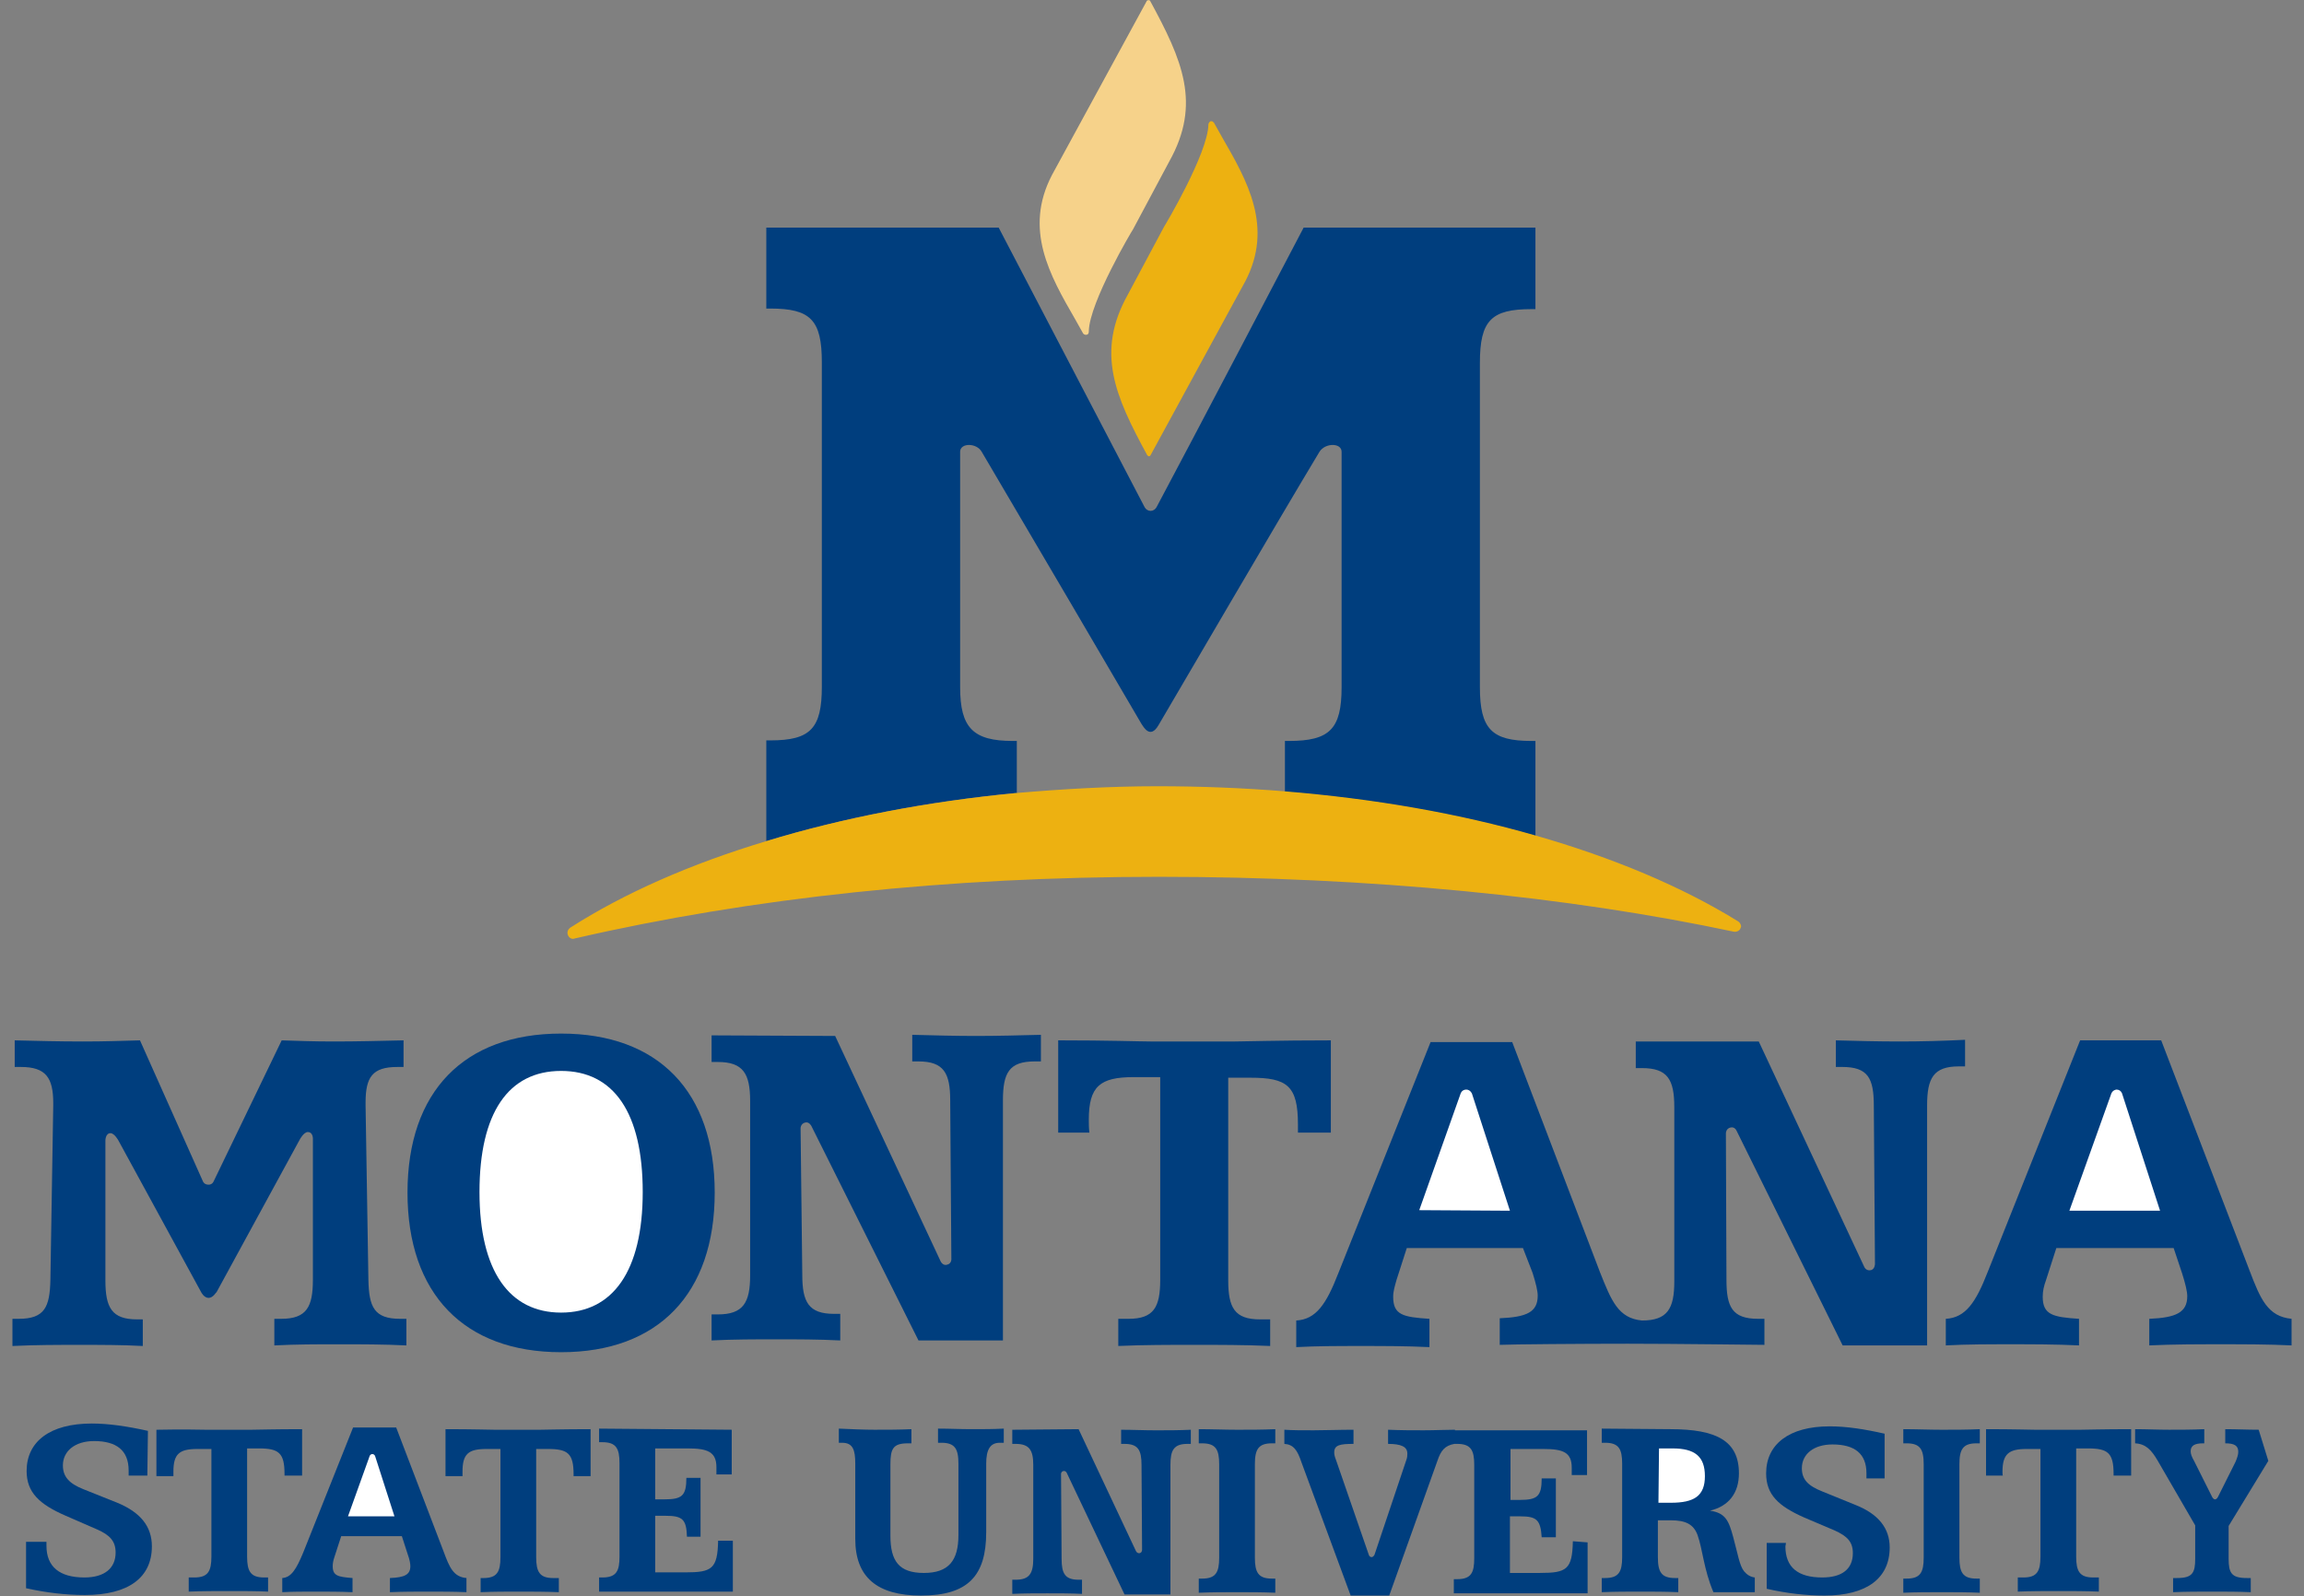 <svg width="127" height="88" viewBox="0 0 127 88" fill="none" xmlns="http://www.w3.org/2000/svg">
<rect x="0" y="0" width="127" height="88" fill="#808080" stroke="none"/>
<g clip-path="url(#clip0_2758_1435)">
<path d="M56.048 43.75V40.848H55.83C53.643 40.848 52.924 40.131 52.924 37.884V24.905C52.924 24.405 53.83 24.405 54.112 24.905C56.361 28.711 61.829 38.04 62.922 39.912C63.016 40.037 63.391 40.786 63.86 39.975C64.891 38.227 70.421 28.742 72.732 24.905C73.045 24.405 73.951 24.405 73.951 24.905V37.884C73.951 40.193 73.295 40.848 71.045 40.848H70.827V43.656C75.763 44.062 80.418 44.873 84.636 46.09V40.848H84.418C82.231 40.848 81.574 40.193 81.574 37.884V20.006C81.574 17.666 82.2 17.042 84.418 17.042H84.636V12.549H71.858C71.858 12.549 65.484 24.717 63.766 27.93C63.61 28.243 63.234 28.243 63.078 27.93C61.422 24.748 55.049 12.549 55.049 12.549H42.24V17.01H42.458C44.676 17.01 45.301 17.634 45.301 19.974V37.853C45.301 40.162 44.676 40.817 42.458 40.817H42.24V46.37C46.457 45.091 51.112 44.186 56.017 43.718C56.017 43.75 56.048 43.75 56.048 43.75" fill="#003E7E"/>
<path d="M66.734 6.684C66.703 6.684 66.64 6.746 66.609 6.84V6.871C66.578 8.462 64.203 12.456 64.172 12.487L62.173 16.231C60.392 19.413 61.454 21.816 63.235 25.091C63.266 25.123 63.297 25.154 63.328 25.154C63.36 25.154 63.422 25.123 63.422 25.091L68.64 15.513C70.202 12.518 68.765 9.991 67.359 7.557L66.922 6.777L66.89 6.746C66.859 6.683 66.797 6.683 66.734 6.683M95.821 50.802C92.697 48.867 88.885 47.276 84.636 46.059C80.418 44.843 75.763 44.031 70.826 43.626C68.545 43.439 66.171 43.345 63.797 43.345C61.172 43.345 58.547 43.501 56.017 43.719C51.112 44.187 46.425 45.092 42.239 46.371C38.084 47.619 34.397 49.242 31.429 51.145C31.304 51.238 31.241 51.394 31.304 51.55C31.367 51.706 31.523 51.8 31.679 51.737C41.427 49.491 52.268 48.337 63.891 48.337C75.513 48.337 86.48 49.428 95.572 51.363C95.727 51.394 95.915 51.301 95.947 51.145C96.009 51.082 95.947 50.895 95.822 50.802L95.821 50.802Z" fill="#EDB111"/>
<path d="M63.297 0.007C63.266 0.007 63.203 0.038 63.203 0.069L57.986 9.648C56.424 12.643 57.861 15.17 59.267 17.604L59.704 18.384L59.735 18.415C59.767 18.446 59.86 18.477 59.923 18.446C59.954 18.446 60.017 18.384 60.017 18.29V18.259C60.048 16.667 62.422 12.674 62.454 12.643L64.453 8.899C66.234 5.716 65.172 3.314 63.391 0.038C63.391 0.038 63.36 0.007 63.297 0.007Z" fill="#F6D28A"/>
<path d="M39.396 65.747C39.396 71.332 36.272 74.545 30.929 74.545C25.587 74.545 22.462 71.332 22.462 65.747C22.462 60.163 25.587 56.98 30.929 56.98C36.272 56.98 39.396 60.163 39.396 65.747Z" fill="#003E7E"/>
<path d="M26.43 65.716C26.43 70.084 28.086 72.362 30.929 72.362C33.772 72.362 35.428 70.084 35.428 65.716C35.428 61.348 33.834 59.039 30.929 59.039C28.024 59.039 26.43 61.348 26.43 65.716Z" fill="white"/>
<path d="M59.454 78.789L62.61 85.497C62.61 85.497 62.672 85.654 62.828 85.622C62.953 85.591 62.953 85.435 62.953 85.435L62.922 80.755C62.922 79.944 62.735 79.6 61.985 79.6H61.798V78.821C62.422 78.821 63.047 78.852 63.703 78.852C64.36 78.852 64.984 78.852 65.64 78.821V79.6H65.453C64.703 79.6 64.516 79.944 64.516 80.755V87.9H61.985L58.798 81.192C58.798 81.192 58.736 81.067 58.611 81.098C58.486 81.13 58.486 81.254 58.486 81.254L58.517 85.934C58.517 86.746 58.705 87.089 59.454 87.089H59.642V87.869C59.017 87.838 58.361 87.838 57.736 87.838C57.111 87.838 56.455 87.838 55.799 87.869V87.089H55.986C56.736 87.089 56.955 86.746 56.955 85.934V80.755C56.955 79.944 56.736 79.6 55.986 79.6H55.799V78.821L59.454 78.789Z" fill="#003E7E"/>
<path d="M125.033 80.536L122.846 84.124V85.934C122.846 86.714 123.002 86.995 123.846 86.995H124.065V87.775C123.377 87.744 122.659 87.744 121.94 87.744C121.221 87.744 120.503 87.744 119.784 87.775V86.995H120.003C120.847 86.995 121.003 86.714 121.003 85.934V84.093L118.941 80.536C118.597 79.943 118.285 79.6 117.691 79.569V78.789C118.316 78.789 118.941 78.82 119.566 78.82C120.19 78.82 120.847 78.82 121.503 78.789V79.569H121.44C120.972 79.569 120.753 79.694 120.753 80.006C120.753 80.162 120.815 80.318 120.94 80.536L121.94 82.533C121.94 82.533 122.003 82.658 122.097 82.658C122.19 82.658 122.253 82.533 122.253 82.533L123.221 80.599C123.315 80.38 123.377 80.193 123.377 80.037C123.377 79.694 123.159 79.569 122.659 79.569V78.789C123.283 78.789 123.877 78.82 124.502 78.82" fill="#003E7E"/>
<path d="M112.192 78.821H114.66C114.973 78.821 115.91 78.789 117.472 78.789V81.348H116.504V81.254C116.504 80.1 116.191 79.85 115.098 79.85H114.442V85.81C114.442 86.621 114.629 86.964 115.379 86.964H115.692V87.744C114.942 87.713 114.192 87.713 113.473 87.713C112.755 87.713 111.974 87.713 111.224 87.744V86.964H111.536C112.286 86.964 112.473 86.621 112.473 85.81V79.881H111.693C110.724 79.881 110.38 80.162 110.38 81.13C110.38 81.254 110.38 81.348 110.412 81.348H109.474V78.789C111.005 78.789 111.911 78.821 112.192 78.821Z" fill="#003E7E"/>
<path d="M107.037 78.821C107.724 78.821 108.443 78.821 109.13 78.789V79.569H108.943C108.193 79.569 108.006 79.912 108.006 80.724V85.872C108.006 86.683 108.193 87.026 108.943 87.026H109.13V87.806C108.443 87.775 107.724 87.775 107.037 87.775C106.35 87.775 105.631 87.775 104.913 87.806V87.026H105.1C105.85 87.026 106.037 86.683 106.037 85.872V80.724C106.037 79.912 105.85 79.569 105.1 79.569H104.913V78.789C105.631 78.789 106.35 78.821 107.037 78.821Z" fill="#003E7E"/>
<path d="M92.072 78.789C94.634 78.789 95.852 79.444 95.852 81.223C95.852 82.315 95.29 83.033 94.258 83.282C95.102 83.407 95.29 83.813 95.54 84.749C95.789 85.654 95.883 86.309 96.133 86.621C96.29 86.808 96.477 86.933 96.727 86.964V87.775H94.446C93.915 86.527 93.852 85.404 93.571 84.624C93.353 84.031 92.915 83.813 92.103 83.813H91.385V85.841C91.385 86.652 91.572 86.995 92.321 86.995H92.509V87.775C91.791 87.744 91.103 87.744 90.416 87.744C89.728 87.744 89.01 87.744 88.291 87.775V86.995H88.479C89.228 86.995 89.416 86.652 89.416 85.841V80.693C89.416 79.881 89.228 79.538 88.479 79.538H88.291V78.758L92.072 78.789Z" fill="#003E7E"/>
<path d="M91.416 82.845H92.103C93.384 82.845 93.977 82.471 93.977 81.379C93.977 80.286 93.415 79.85 92.197 79.85H91.447L91.416 82.845Z" fill="white"/>
<path d="M86.698 84.967C86.667 86.527 86.354 86.714 84.886 86.714H83.23V83.594H83.793C84.699 83.594 84.917 83.781 84.98 84.748H85.761V81.504H84.98C84.98 82.502 84.73 82.689 83.762 82.689H83.261V79.881H85.074C86.167 79.881 86.636 80.068 86.636 80.911V81.316H87.48V78.851H80.2V78.82C79.668 78.82 79.106 78.851 78.481 78.851C77.857 78.851 77.232 78.851 76.513 78.82V79.6C77.232 79.6 77.575 79.756 77.575 80.131C77.575 80.224 77.575 80.349 77.513 80.505L75.763 85.716C75.763 85.716 75.701 85.841 75.607 85.841C75.482 85.841 75.451 85.716 75.451 85.716L73.639 80.474C73.576 80.318 73.545 80.193 73.545 80.068C73.545 79.662 73.858 79.6 74.607 79.6V78.82C73.795 78.82 73.076 78.851 72.42 78.851C71.764 78.851 71.233 78.851 70.796 78.82V79.6C71.295 79.631 71.514 79.943 71.733 80.599L74.451 87.962H76.576L79.231 80.537C79.419 79.975 79.637 79.694 80.168 79.6H80.325C81.074 79.6 81.262 79.943 81.262 80.755V85.903C81.262 86.683 81.106 87.057 80.325 87.057H80.137V87.838H87.511V85.029L86.698 84.967Z" fill="#003E7E"/>
<path d="M68.202 78.821C68.89 78.821 69.608 78.821 70.296 78.789V79.569H70.108C69.358 79.569 69.171 79.912 69.171 80.724V85.872C69.171 86.683 69.358 87.026 70.108 87.026H70.296V87.806C69.577 87.775 68.89 87.775 68.202 87.775C67.515 87.775 66.796 87.775 66.078 87.806V87.026H66.265C67.015 87.026 67.203 86.683 67.203 85.872V80.724C67.203 79.912 67.015 79.569 66.265 79.569H66.078V78.789C66.796 78.789 67.515 78.821 68.202 78.821Z" fill="#003E7E"/>
<path d="M48.269 78.82C48.925 78.82 49.581 78.82 50.238 78.789V79.569H50.049C49.237 79.569 49.081 79.85 49.081 80.724V84.655C49.081 86.059 49.55 86.715 50.925 86.715C52.299 86.715 52.83 86.028 52.83 84.624V80.693C52.83 79.881 52.643 79.538 51.893 79.538H51.705V78.758C52.33 78.758 52.924 78.789 53.548 78.789C54.173 78.789 54.767 78.789 55.33 78.758V79.538H55.111C54.58 79.538 54.361 79.912 54.361 80.693V84.468C54.361 86.87 53.361 87.962 50.768 87.962C48.331 87.962 47.144 86.933 47.144 84.843V80.693C47.144 79.944 47.019 79.539 46.426 79.539H46.238V78.758C46.957 78.79 47.613 78.821 48.269 78.821V78.82Z" fill="#003E7E"/>
<path d="M40.334 78.82V81.285H39.49V80.88C39.49 80.037 38.99 79.85 37.928 79.85H36.116V82.658H36.616C37.584 82.658 37.834 82.471 37.834 81.473H38.615V84.717H37.866C37.835 83.75 37.616 83.563 36.678 83.563H36.116V86.683H37.772C39.241 86.683 39.553 86.496 39.584 84.936H40.396V87.744H33.023V86.964H33.21C33.991 86.964 34.148 86.59 34.148 85.81V80.661C34.148 79.85 33.96 79.507 33.21 79.507H33.023V78.758L40.334 78.82H40.334Z" fill="#003E7E"/>
<path d="M27.274 78.821H29.742C30.055 78.821 30.992 78.789 32.554 78.789V81.379H31.617V81.286C31.617 80.131 31.304 79.881 30.211 79.881H29.555V85.841C29.555 86.652 29.742 86.996 30.492 86.996H30.804V87.775C30.054 87.744 29.305 87.744 28.586 87.744C27.867 87.744 27.242 87.744 26.493 87.775V86.996H26.649C27.399 86.996 27.586 86.652 27.586 85.841V79.881H26.806C25.806 79.881 25.494 80.162 25.494 81.13V81.379H24.557V78.789C26.087 78.789 26.993 78.821 27.274 78.821H27.274Z" fill="#003E7E"/>
<path d="M11.371 78.821H13.84C14.152 78.821 15.089 78.789 16.652 78.789V81.348H15.683V81.254C15.683 80.1 15.37 79.85 14.277 79.85H13.621V85.81C13.621 86.621 13.809 86.964 14.558 86.964H14.777V87.744C14.12 87.713 13.371 87.713 12.652 87.713C11.933 87.713 11.152 87.713 10.402 87.744V86.964H10.715C11.465 86.964 11.653 86.621 11.653 85.81V79.881H10.871C9.872 79.881 9.559 80.162 9.559 81.13V81.379H8.622V78.821C10.153 78.789 11.09 78.821 11.371 78.821Z" fill="#003E7E"/>
<path d="M103.882 81.504H102.882V81.223C102.882 80.131 102.226 79.631 101.008 79.631C99.977 79.631 99.321 80.162 99.321 80.942C99.321 81.566 99.664 81.909 100.445 82.221L102.289 82.97C103.538 83.469 104.163 84.249 104.163 85.31C104.163 86.995 102.914 87.962 100.57 87.962C99.539 87.962 98.477 87.838 97.383 87.588V85.06H98.445C98.445 85.123 98.414 85.217 98.414 85.248C98.414 86.402 99.102 86.964 100.445 86.964C101.539 86.964 102.132 86.496 102.132 85.622C102.132 84.998 101.82 84.686 101.133 84.374L99.446 83.657C98.04 83.033 97.352 82.408 97.352 81.223C97.352 79.631 98.602 78.633 100.852 78.633C101.789 78.633 102.789 78.789 103.882 79.038V81.504H103.882Z" fill="#003E7E"/>
<path d="M8.122 81.347H7.091V81.066C7.091 79.943 6.404 79.444 5.185 79.444C4.123 79.444 3.467 80.006 3.467 80.786C3.467 81.409 3.811 81.784 4.591 82.096L6.466 82.845C7.747 83.375 8.372 84.155 8.372 85.248C8.372 86.964 7.091 87.931 4.685 87.931C3.623 87.931 2.561 87.806 1.436 87.557V84.998H2.561V85.216C2.561 86.371 3.28 86.964 4.654 86.964C5.748 86.964 6.373 86.464 6.373 85.591C6.373 84.967 6.061 84.624 5.342 84.311L3.623 83.562C2.186 82.939 1.467 82.283 1.467 81.097C1.467 79.475 2.748 78.477 5.06 78.477C5.998 78.477 7.029 78.632 8.154 78.882L8.122 81.347H8.122Z" fill="#003E7E"/>
<path d="M21.838 78.695L24.462 85.56C24.775 86.402 24.993 86.932 25.712 86.995V87.775C25.025 87.744 24.306 87.744 23.619 87.744C22.931 87.744 22.213 87.744 21.494 87.775V86.995C22.307 86.964 22.619 86.807 22.619 86.34C22.619 86.215 22.588 85.996 22.463 85.653L22.151 84.686H18.808L18.433 85.841C18.37 86.028 18.339 86.184 18.339 86.34C18.339 86.87 18.62 86.932 19.432 86.995V87.775C18.745 87.744 18.058 87.744 17.402 87.744C16.745 87.744 16.09 87.744 15.559 87.775V86.995C16.058 86.964 16.339 86.496 16.714 85.591L19.463 78.695H21.838Z" fill="#003E7E"/>
<path d="M20.369 80.287L19.182 83.594H21.743L20.681 80.287C20.681 80.287 20.65 80.162 20.525 80.162C20.4 80.162 20.369 80.287 20.369 80.287Z" fill="white"/>
<path d="M11.496 71.551C11.246 71.551 11.09 71.239 11.09 71.239L6.528 62.876C6.528 62.876 6.309 62.471 6.091 62.471C5.81 62.471 5.81 62.876 5.81 62.876V70.583C5.81 72.081 6.153 72.736 7.559 72.736H7.871V74.203C6.747 74.141 5.56 74.141 4.372 74.141C3.185 74.141 1.966 74.141 0.686 74.203V72.705H1.029C2.466 72.705 2.747 72.05 2.778 70.552L2.935 60.942V60.817C2.935 59.413 2.529 58.821 1.154 58.821H0.811V57.354C2.061 57.385 3.28 57.416 4.56 57.416C5.841 57.416 6.497 57.385 7.716 57.354L11.184 65.123C11.184 65.123 11.247 65.31 11.496 65.31C11.715 65.31 11.778 65.123 11.778 65.123L15.527 57.354C16.589 57.385 17.214 57.416 18.433 57.416C19.651 57.416 20.901 57.385 22.244 57.354V58.821H21.901C20.526 58.821 20.151 59.382 20.151 60.786V60.942L20.307 70.552C20.338 72.05 20.62 72.705 22.057 72.705H22.401V74.172C21.151 74.109 19.902 74.109 18.683 74.109C17.464 74.109 16.309 74.109 15.122 74.172V72.705H15.497C16.902 72.705 17.247 72.05 17.247 70.552V62.815C17.247 62.815 17.278 62.409 16.965 62.409C16.746 62.409 16.527 62.815 16.527 62.815L11.935 71.239C11.904 71.239 11.748 71.551 11.497 71.551" fill="#003E7E"/>
<path d="M126.314 74.171C125.033 74.108 123.72 74.108 122.408 74.108C121.096 74.108 119.815 74.108 118.472 74.171V72.705C119.94 72.642 120.565 72.361 120.565 71.456C120.565 71.207 120.471 70.801 120.284 70.209L119.815 68.804H113.348L112.786 70.552C112.661 70.895 112.598 71.175 112.598 71.487C112.598 72.486 113.161 72.611 114.598 72.705V74.171C113.317 74.108 112.036 74.108 110.817 74.108C109.599 74.108 108.412 74.108 107.256 74.171V72.705C108.35 72.642 108.912 71.8 109.568 70.115L114.66 57.353H119.128L124.002 70.052C124.596 71.612 125.002 72.579 126.314 72.704" fill="#003E7E"/>
<path d="M116.379 60.287L114.067 66.746H119.066L116.973 60.287C116.973 60.287 116.91 60.068 116.66 60.068C116.441 60.099 116.379 60.287 116.379 60.287Z" fill="white"/>
<path d="M104.694 57.416C103.507 57.416 102.351 57.385 101.195 57.354V58.82H101.539C102.976 58.82 103.288 59.444 103.288 60.973L103.351 69.678C103.351 69.678 103.351 69.959 103.132 70.021C102.851 70.084 102.757 69.834 102.757 69.834L96.946 57.416H90.166V58.883H90.509C91.916 58.883 92.29 59.507 92.29 61.036V70.646C92.29 72.143 91.916 72.798 90.509 72.798C89.197 72.674 88.822 71.706 88.198 70.146L83.355 57.448H78.856L73.763 70.209C73.107 71.894 72.545 72.736 71.451 72.798V74.265C72.607 74.203 73.794 74.203 75.013 74.203C76.232 74.203 77.512 74.203 78.793 74.265V72.705C77.325 72.611 76.794 72.486 76.794 71.488C76.794 71.176 76.887 70.895 76.981 70.552L77.544 68.805H83.948L84.48 70.177C84.667 70.771 84.761 71.176 84.761 71.426C84.761 72.33 84.167 72.611 82.668 72.674V74.14C83.261 74.109 87.229 74.078 89.729 74.078C92.353 74.078 96.914 74.14 97.258 74.14V72.705H96.914C95.477 72.705 95.165 72.049 95.165 70.552L95.134 62.471C95.134 62.471 95.134 62.222 95.383 62.159C95.633 62.097 95.727 62.346 95.727 62.346L101.57 74.171H106.225V60.942C106.225 59.445 106.569 58.789 107.974 58.789H108.318V57.323C107.069 57.385 105.881 57.416 104.694 57.416V57.416Z" fill="#003E7E"/>
<path d="M78.231 66.715L80.511 60.287C80.511 60.287 80.574 60.068 80.824 60.068C81.043 60.068 81.136 60.287 81.136 60.287L83.23 66.746L78.231 66.715Z" fill="white"/>
<path d="M63.422 57.416H68.077C68.64 57.416 70.421 57.354 73.358 57.354V62.44H71.545V62.003C71.545 59.85 70.952 59.413 68.921 59.413H67.702V70.583C67.702 72.081 68.046 72.736 69.452 72.736H70.014V74.202C68.609 74.14 67.203 74.14 65.828 74.14C64.453 74.14 63.016 74.14 61.642 74.202V72.705H62.204C63.61 72.705 63.953 72.049 63.953 70.552V59.381H62.485C60.642 59.381 60.017 59.881 60.017 61.721C60.017 61.94 60.017 62.158 60.048 62.439H58.33V57.353C61.141 57.353 62.86 57.416 63.422 57.416V57.416Z" fill="#003E7E"/>
<path d="M46.035 57.111L51.846 69.529C51.846 69.529 51.971 69.81 52.221 69.716C52.471 69.654 52.44 69.373 52.44 69.373L52.377 60.668C52.377 59.17 52.034 58.515 50.628 58.515H50.284V57.048C51.471 57.079 52.627 57.111 53.783 57.111C55.002 57.111 56.157 57.079 57.376 57.048V58.515H57.033C55.627 58.515 55.283 59.139 55.283 60.668V73.897H50.628L44.723 62.072C44.723 62.072 44.598 61.822 44.379 61.885C44.129 61.947 44.129 62.197 44.129 62.197L44.223 70.278C44.223 71.776 44.566 72.431 45.973 72.431H46.316V73.897C45.129 73.835 43.942 73.835 42.786 73.835C41.63 73.835 40.412 73.835 39.224 73.897V72.462H39.568C40.974 72.462 41.349 71.807 41.349 70.309V60.699C41.349 59.201 40.974 58.546 39.568 58.546H39.224V57.079L46.035 57.111V57.111Z" fill="#003E7E"/>
</g>
<defs>
<clipPath id="clip0_2758_1435">
<rect width="125.628" height="88" fill="white" transform="translate(0.686)"/>
</clipPath>
</defs>
</svg>
